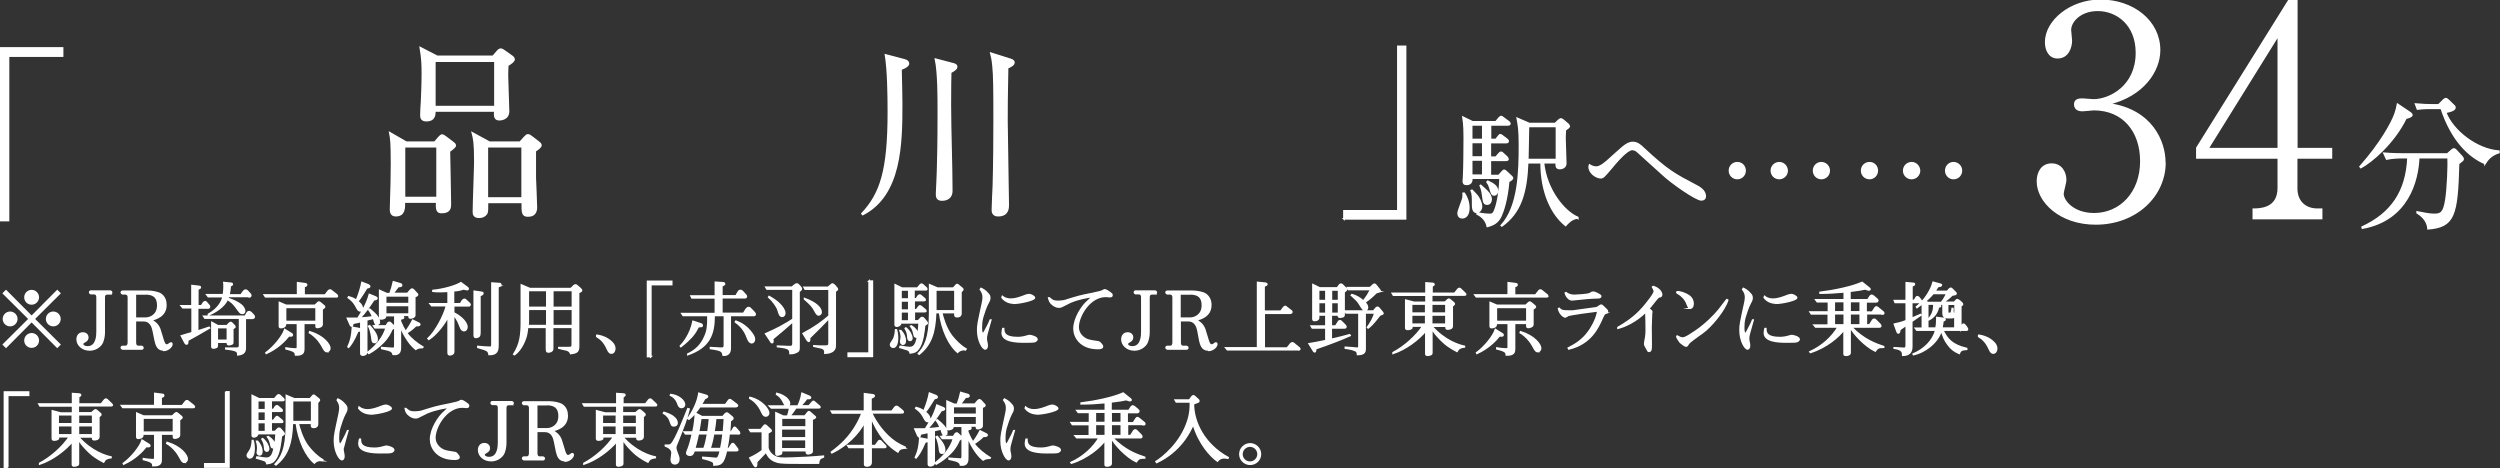 <?xml version="1.0" encoding="UTF-8"?>
<svg id="_レイヤー_2" data-name="レイヤー 2" xmlns="http://www.w3.org/2000/svg" viewBox="0 0 158.1 29.6">
  <rect x="0" y="0" width="158.1" height="29.6" fill="#333333" stroke="none"/>
  <defs>
    <style>
      .cls-1 {
        fill: #fff;
        stroke: #fff;
        stroke-miterlimit: 10;
        stroke-width: .1px;
      }
    </style>
  </defs>
  <g id="_文字" data-name="文字">
    <g>
      <g>
        <path class="cls-1" d="M.38,21.95l-.16-.16,1.63-1.62-1.63-1.62.16-.16,1.62,1.63,1.62-1.63.16.16-1.63,1.62,1.63,1.62-.16.16-1.62-1.63-1.62,1.63ZM1.06,20.17c0,.23-.19.42-.42.42s-.42-.19-.42-.42.19-.42.42-.42.42.19.42.42ZM2.42,18.8c0,.22-.18.42-.42.42s-.42-.19-.42-.42.19-.42.42-.42.42.19.42.42ZM2.42,21.53c0,.23-.18.42-.42.42s-.42-.19-.42-.42.19-.42.42-.42.42.19.42.42ZM3.79,20.17c0,.23-.19.42-.42.42s-.42-.19-.42-.42.19-.42.42-.42.42.19.42.42Z"/>
        <path class="cls-1" d="M6.99,18.58h-.21c-.12,0-.19.08-.19.21v2.24c0,.2-.05.53-.17.71-.14.21-.41.39-.75.39-.48,0-.79-.33-.79-.67,0-.2.11-.4.36-.4.18,0,.31.11.31.28,0,.12-.05.2-.21.28-.1.06-.12.09-.12.13,0,.13.17.19.32.19.59,0,.6-.74.6-.96v-2.2c0-.13-.07-.21-.19-.21h-.21s-.07-.03-.07-.08c0-.04.03-.08.07-.08h1.24s.08.03.08.08c0,.05-.04.08-.08.08Z"/>
        <path class="cls-1" d="M10.33,22.13c-.36,0-.45-.33-.51-.58-.02-.09-.11-.54-.13-.64-.04-.2-.15-.63-.61-.63h-.52v1.38c0,.13.04.25.19.25h.21s.08.02.08.08-.04.08-.08.08h-1.21s-.08-.03-.08-.08c0-.05.04-.08.08-.08h.17c.15,0,.2-.12.2-.24v-2.88c0-.12-.07-.21-.2-.21h-.17s-.08-.03-.08-.08.04-.08.08-.08h1.58c.29,0,.66.07.83.18.25.17.33.43.33.69,0,.71-.66.88-.92.95.22.13.41.27.53.57.04.1.18.61.22.72.06.17.11.29.21.29.07,0,.12-.02.19-.08.02-.02.06-.05.09-.05.04,0,.06.02.06.08,0,.15-.25.39-.52.39ZM9.18,18.59h-.62v1.53h.67c.25,0,.75-.18.75-.81,0-.53-.28-.73-.8-.73Z"/>
        <path class="cls-1" d="M11.87,21.52c0,.16,0,.24-.07.24-.04,0-.07-.05-.1-.08l-.23-.44s.07-.02.36-.11l.32-.09v-1.58h-.59l-.1-.12h.68v-1.28l.44.05c.05,0,.09.02.09.06,0,.05-.02.05-.16.12v1.05h.23l.13-.2s.06-.06.1-.06c.03,0,.07.02.08.04l.17.2s.03.04.03.08c0,.08-.07.08-.11.08h-.64v1.46c.11-.04.62-.21.72-.24l.03.04c-.47.28-.94.54-1.41.8ZM15.95,20.13h-.44v1.89c0,.3-.19.39-.47.42,0-.06.01-.17-.1-.24-.16-.08-.47-.12-.66-.14v-.04c.1,0,.58,0,.7,0,.15,0,.17-.09.17-.19v-1.71h-2.19l-.08-.12h2.63l.1-.18c.04-.08.08-.11.15-.11.06,0,.12.06.13.07l.14.15s.05.06.05.1c0,.1-.1.1-.12.1ZM15.73,18.75h-1.29s-.02.05-.03.12c.35.12.59.23.82.4.12.09.24.26.24.4,0,.07-.04.15-.14.15-.12,0-.15-.04-.4-.39-.2-.27-.3-.34-.55-.5-.2.47-.8.83-1.2.99v-.04c.68-.39.87-.86.93-1.12h-.94l-.09-.12h1.05c.03-.17.04-.36.04-.51,0-.12,0-.2-.01-.26l.4.04c.1,0,.13.02.13.07,0,.04-.01.04-.13.1-.02.25-.04.38-.08.57h.76l.15-.21c.04-.06.08-.09.14-.09.06,0,.1.03.13.07l.14.15s.06.06.06.11c0,.08-.06.1-.11.1ZM14.72,20.78v.85c0,.08,0,.1-.07.13-.05.02-.12.04-.17.04-.1,0-.1-.04-.1-.16h-.64v.18c0,.08,0,.11-.05.14-.07.04-.18.05-.21.05-.08,0-.08-.07-.08-.1v-1.52l.38.21h.57l.11-.12c.08-.08.11-.09.14-.09.02,0,.04.01.08.06l.12.12s.06.07.06.09c0,.04-.02.05-.14.13ZM14.38,20.72h-.64v.8h.64v-.8Z"/>
        <path class="cls-1" d="M21.26,18.77h-4.47l-.08-.12h2.11v-.77l.47.06c.09,0,.1.06.1.08,0,.05-.07.08-.16.11v.53h1.33l.21-.27s.06-.05.1-.05c.02,0,.05,0,.09.04l.34.27s.04.05.04.08-.04.05-.06.05ZM18.27,21.23c-.25.32-.72.8-1.43,1.12l-.02-.04c.52-.38,1.07-1.07,1.19-1.47l.45.28s.03.04.03.07c0,.06-.08.06-.22.05ZM20.37,19.56v.96c0,.15-.23.19-.3.19-.08,0-.08-.04-.08-.1v-.16h-.78v1.59c0,.19,0,.43-.52.41-.01-.16-.02-.25-.6-.39v-.05c.1.02.45.06.58.06.14,0,.14-.06.14-.17v-1.45h-.76v.08c0,.16-.23.19-.28.19-.1,0-.1-.05-.1-.12v-1.47l.42.18h1.83l.17-.16s.05-.05.08-.05.06.03.09.05l.23.19s.04.04.04.06c0,.04-.02.05-.17.16ZM19.99,19.44h-1.93v.89h1.93v-.89ZM20.69,22.24c-.07,0-.15-.04-.24-.21-.13-.24-.24-.43-.44-.64-.06-.05-.25-.25-.44-.35l.02-.06c.88.27,1.27.81,1.27,1.04,0,.11-.08.21-.18.21Z"/>
        <path class="cls-1" d="M23.86,20.51c-.12,0-.15-.09-.18-.19-.01-.03-.05-.17-.06-.19-.08.02-.11.02-.43.1v2.03s0,.07-.04.12c-.04.04-.12.08-.21.08-.1,0-.12-.06-.12-.12v-2c-.06.01-.33.07-.38.08-.04,0-.06.02-.14.04,0,.11,0,.16-.07.16-.04,0-.06-.05-.08-.08l-.18-.41c.08,0,.17,0,.3,0,.16,0,.31,0,.36,0,.54-.84.66-1.25.73-1.51l.39.16s.09.04.09.08c0,.06-.07.08-.2.1-.27.41-.55.81-.88,1.16.33-.02.57-.05.81-.08-.08-.21-.17-.36-.24-.45l.05-.04c.23.2.33.28.42.39.11.14.19.29.19.39,0,.04-.02.19-.15.19ZM22.74,20.92s-.1.03-.12.04c-.26.62-.45.86-.57,1l-.04-.03c.19-.4.25-.73.28-1.23l.42.08s.09.02.09.07-.04.06-.06.07ZM23.19,18.21c-.18.29-.36.6-.57.85.13.1.29.25.29.44,0,.04-.02.16-.13.16s-.18-.12-.23-.23c-.2-.39-.42-.53-.53-.61l.03-.05c.14.04.27.08.49.22.2-.49.29-.82.35-1.13l.41.16s.08.05.08.09c0,.06-.07.07-.19.1ZM24.77,20.85c-.07.16-.21.48-.54.81-.27.27-.56.5-.9.69l-.06-.07c.51-.4.97-.92,1.15-1.55h-.71l-.08-.12h.79l.11-.18s.06-.05.09-.05c.03,0,.06.02.08.04l.18.17s.06.04.06.08c0,.06-.13.14-.18.18ZM23.69,21.66c-.14,0-.15-.08-.18-.36-.02-.17-.1-.51-.19-.67l.06-.03c.21.25.47.54.47.86,0,.15-.08.19-.17.19ZM26.72,21.98c-.16,0-.3.02-.43.11-.26-.21-.46-.48-.63-.76-.18-.28-.27-.52-.34-.73v1.33c0,.21,0,.53-.46.48-.01-.07-.02-.14-.19-.23-.06-.03-.1-.04-.53-.14v-.06c.13.01.6.05.71.05.1,0,.12-.02.12-.25v-1.82h-.59v.06c0,.12-.23.15-.27.15-.1,0-.1-.05-.1-.13v-1.67l.45.2h.2c.1-.27.16-.48.22-.75l.44.13s.08.02.08.08c0,.08-.06.08-.22.09-.19.25-.26.36-.34.44h.93l.19-.22s.07-.06.1-.06c.03,0,.06.03.09.05l.23.25s.03.03.03.06c0,.05-.11.1-.18.12v1.18c0,.12-.2.17-.28.17-.08,0-.08-.05-.08-.09v-.08h-.6l.13.03c.06.02.12.05.12.1,0,.08-.09.08-.2.1v.15c.1.25.21.46.33.65.12-.15.32-.45.45-.72l.4.2s.05.03.05.07c0,.05-.07.06-.11.07-.09,0-.1,0-.15.01-.17.18-.37.33-.58.46.28.37.64.65,1.03.89l-.02.03ZM25.87,18.71h-1.48v.49h1.48v-.49ZM25.87,19.32h-1.48v.54h1.48v-.54Z"/>
        <path class="cls-1" d="M29.6,19.34h-.91v.45c.27.11.84.52.84.89,0,.14-.08.23-.18.23-.12,0-.18-.1-.22-.19-.14-.35-.2-.5-.36-.71-.04-.04-.06-.08-.08-.1v2.29c0,.06,0,.13-.05.17-.06.05-.14.07-.19.07-.11,0-.11-.07-.11-.19v-2.23c-.21.43-.71,1.11-1.22,1.44l-.05-.05c.44-.4.99-1.38,1.17-2.08h-.94l-.1-.12h1.14v-.79c-.16.01-.32.02-.49.02-.23,0-.33,0-.47-.02v-.05c.71-.07,1.44-.29,1.77-.49l.39.29s.07.05.07.09c0,.04-.04.06-.06.06-.03,0-.19-.04-.23-.05-.22.07-.36.1-.64.12v.82h.44l.13-.21s.07-.07.12-.07c.05,0,.1.04.12.07l.18.17s.06.06.06.1c0,.06-.07.06-.14.06ZM30.35,18.69v2.35c0,.12-.02.18-.05.22-.07.07-.17.08-.21.08-.1,0-.1-.08-.1-.16v-2.76l.36.05c.14.02.19.02.19.08,0,.07-.09.1-.19.15ZM31.61,18.09s-.1.04-.12.05v3.65c0,.34-.02.64-.56.63-.04-.26-.12-.28-.71-.45v-.06c.19.02.57.05.73.05.15,0,.16-.03.16-.21v-3.85l.41.03c.11,0,.15.01.15.08,0,.05-.05.07-.07.08Z"/>
        <path class="cls-1" d="M36.59,18.51v3.39c0,.32-.09.41-.5.46-.05-.12-.11-.18-.26-.23-.07-.02-.42-.08-.49-.11v-.04c.17,0,.45,0,.62,0,.23,0,.23-.05.23-.24v-1.04h-1.24v1.31c0,.09,0,.1-.02.13-.02.05-.12.12-.24.12s-.13-.05-.13-.22v-1.34h-1.2c-.02.28-.06.63-.29,1.07-.09.18-.28.49-.54.66l-.04-.03c.43-.67.48-1.24.48-2.09v-2.29l.54.23h2.6l.15-.15s.07-.08.13-.08c.05,0,.1.04.14.08l.15.13c.06.06.1.1.1.14,0,.05-.11.1-.21.14ZM34.58,19.56h-1.17v.7c0,.08,0,.25-.02.33h1.19v-1.03ZM34.58,18.37h-1.17v1.07h1.17v-1.07ZM36.2,18.37h-1.24v1.07h1.24v-1.07ZM36.2,19.56h-1.24v1.03h1.24v-1.03Z"/>
        <path class="cls-1" d="M37.75,21.2c.23.04.65.13.98.49.07.08.15.2.15.35,0,.12-.06.29-.22.29-.08,0-.15-.04-.25-.26-.21-.48-.45-.65-.67-.79v-.06Z"/>
        <path class="cls-1" d="M41.17,22.55h-.22v-4.76h1.53v.21h-1.32v4.56Z"/>
        <path class="cls-1" d="M44.34,20.64s-.15.02-.18.02c-.08.15-.19.38-.4.62-.1.1-.33.36-.7.64l-.03-.04c.19-.19.63-.73.8-1.56l.51.17s.07.03.07.08-.03.08-.07.08ZM47.66,19.95h-1.48v2.09c0,.34-.23.45-.45.42-.04-.23-.05-.32-.8-.42v-.06c.1,0,.6.04.66.04.17,0,.22-.02.22-.2v-1.87h-.65c0,1.18-.28,1.99-1.66,2.48v-.04c.5-.23.85-.58,1.07-1.09.17-.37.21-.66.2-1.35h-1.57l-.08-.12h2.12v-.99h-1.48l-.06-.12h1.54v-.87l.45.03c.1,0,.13.03.13.08,0,.03,0,.04-.05.06-.04.02-.05.03-.12.06v.63h.89l.15-.25c.04-.08.1-.09.14-.09.05,0,.09.03.12.06l.2.22s.05.05.05.1c0,.06-.04.08-.11.08h-1.44v.99h1.37l.15-.24c.07-.1.12-.13.18-.13s.13.07.13.08l.21.22c.05.06.07.08.07.12s-.02.08-.09.08ZM47.54,21.67c-.14,0-.21-.15-.25-.25-.13-.33-.27-.69-.78-1.06l.03-.05c.33.13.67.31,1,.76.13.17.17.29.17.4s-.08.21-.17.21Z"/>
        <path class="cls-1" d="M50.53,18.45v3.54c0,.15,0,.22-.22.31-.15.06-.28.06-.35.06,0-.29-.06-.36-.79-.44v-.03c.17,0,.57.03.72.03.17,0,.26,0,.26-.21v-1.38c-.31.28-.78.68-1.29,1.1.02.08.02.14.02.16,0,.05-.02.08-.06.08s-.06-.04-.08-.08l-.32-.48c.76-.33,1.25-.61,1.73-.92v-1.91h-1.65l-.07-.12h1.66c.18-.15.18-.15.23-.18.02-.01.04-.02.07-.02.04,0,.06,0,.18.13.1.12.11.13.11.18s-.06.09-.14.16ZM49.47,20c-.15,0-.18-.11-.27-.41-.07-.21-.34-.59-.59-.8l.03-.04c.31.18.54.34.7.52.11.12.29.33.29.54,0,.12-.09.2-.16.2ZM52.82,18.43v3.47c0,.15-.1.28-.22.34-.15.08-.31.09-.43.1,0-.17,0-.28-.26-.35-.06-.02-.38-.07-.44-.09v-.03c.21.02.48.02.69.02s.27-.03.27-.2v-1.57c-.41.43-.74.77-1.23,1.24,0,.14,0,.23-.05.23-.03,0-.09-.06-.11-.09l-.25-.41c.71-.37,1.2-.73,1.64-1.11v-1.69h-1.51l-.07-.12h1.53s.16-.16.19-.17c.02-.02.04-.04.07-.04.06,0,.14.09.18.13.03.04.14.16.14.2s-.08.09-.14.13ZM51.78,19.92c-.09,0-.15-.08-.25-.27-.13-.25-.24-.38-.65-.74v-.03c.74.27,1.05.6,1.05.87,0,.09-.09.17-.16.17Z"/>
        <path class="cls-1" d="M54.95,17.78h.22v4.76h-1.53v-.21h1.32v-4.56Z"/>
        <path class="cls-1" d="M56.48,21.96c-.08,0-.16-.07-.16-.15,0-.07,0-.08.17-.33.11-.17.14-.45.15-.62h.05c.02.08.07.25.07.5,0,.43-.13.6-.27.6ZM58.47,20.59c-.03.29-.1,1.08-.38,1.45-.14.2-.27.25-.53.28-.03-.16-.15-.2-.19-.21-.08-.03-.4-.12-.46-.14l.02-.07c.06,0,.09.01.31.05.06,0,.18.03.3.03.34,0,.42-.35.49-.69-.03.02-.05.03-.08.03-.11,0-.13-.09-.14-.14-.06-.28-.1-.39-.22-.55l.04-.02c.29.17.41.44.43.49.02-.2.06-.38.06-.68h-1.15c-.05.21-.24.21-.26.21-.04,0-.06-.01-.08-.04-.02-.01-.02-.03-.02-.13v-2.45l.43.21h.98l.16-.19s.05-.06.09-.06c.04,0,.07.02.09.04l.22.2s.03.04.03.07c0,.05-.03.05-.1.05h-.71v.57h.14l.13-.19s.05-.05.09-.05c.03,0,.04,0,.1.05l.21.18s.04.04.04.07c0,.05-.04.05-.09.05h-.61v.58h.14l.15-.19s.04-.06.08-.06c.03,0,.06.04.09.05l.23.19s.06.06.06.08c0,.05-.05.05-.09.05h-.65v.58h.25l.16-.17s.03-.04.09-.04c.04,0,.07.02.1.06l.18.21s.04.06.04.08c0,.04-.02.04-.18.15ZM57.09,21.76c-.08,0-.13-.08-.13-.14,0-.04.01-.13.02-.15,0-.06.02-.11.02-.14,0-.2-.06-.36-.08-.42h.05c.16.17.28.4.28.64,0,.03,0,.22-.16.22ZM57.47,18.34h-.49v.57h.49v-.57ZM57.47,19.03h-.49v.58h.49v-.58ZM57.47,19.72h-.49v.58h.49v-.58ZM57.56,21.53c-.11,0-.14-.1-.14-.18-.02-.21-.03-.34-.17-.58l.04-.03c.27.22.38.53.38.64,0,.08-.04.15-.12.15ZM61.05,22.13s-.05-.02-.1-.02c-.1,0-.28.04-.39.17-.52-.42-1-1.4-1.14-2.51h-.25c-.04,1.28-.3,2.03-1.04,2.63l-.05-.04c.37-.4.71-.93.71-2.5v-1.85l.49.21h1.01l.16-.17s.04-.06.08-.06c.03,0,.06.03.08.05l.22.18s.06.05.06.08-.02.06-.12.16v1.37c0,.2-.22.2-.24.2-.14,0-.14-.07-.14-.12v-.14h-.84c.06.25.24.96.64,1.48.24.3.56.63.9.82l-.04.06ZM60.39,18.34h-1.21v1.32h1.21v-1.32Z"/>
        <path class="cls-1" d="M62.41,21.13c-.03.12-.04.18-.04.25,0,.1,0,.13.02.21.02.08.04.19.04.27,0,.14-.07.21-.12.21-.16,0-.48-.51-.48-1.19,0-.33.03-.47.29-1.66.05-.21.06-.32.06-.42,0-.2-.06-.33-.18-.5l.04-.06c.1.05.26.12.45.35.08.09.1.14.1.28,0,.1-.08.24-.12.31-.11.19-.28.7-.33.88-.08.28-.08.53-.08.64,0,.09,0,.39.09.39.05,0,.09-.07.12-.12.25-.47.3-.57.36-.73h.03c-.04.15-.23.79-.26.92ZM64.12,19.17c-.16,0-.51-.04-.75-.35l.02-.07c.15.12.34.17.53.17.31,0,.61-.11.94-.24.06-.02.16-.05.23-.05.1,0,.33.12.33.2,0,.15-.94.35-1.3.35ZM65.47,21.59c-.09.04-.3.04-.71.04-.47,0-1.38-.03-1.38-.57,0-.09.02-.2.04-.28h.05c0,.27.06.57.9.57.26,0,.5-.07.53-.08.15-.04.17-.05.21-.05.08,0,.47.09.47.24,0,.05-.06.1-.1.12Z"/>
        <path class="cls-1" d="M70.18,18.76s-.21-.02-.25-.02c-1.03,0-1.75,1.25-1.75,1.95,0,.46.39.73.6.8.18.06.41.09.61.12.13.02.15.04.22.12.04.04.11.12.11.19,0,.12-.22.12-.29.12-1.12,0-1.51-.75-1.51-1.25,0-.69.53-1.42.77-1.65.31-.3.35-.33.41-.39-.38.06-.82.12-1.39.35-.09.04-.48.24-.56.28-.07.04-.14.04-.18.04-.16,0-.25-.06-.35-.12-.21-.15-.25-.26-.3-.46h.04c.21.18.26.22.56.22.19,0,.38-.04.39-.04.91-.28.92-.29,1.82-.47.45-.1.5-.11.62-.17.06-.04.08-.05.12-.05.08,0,.24.12.33.18.1.08.12.09.12.15,0,.04,0,.1-.12.1Z"/>
        <path class="cls-1" d="M73.06,18.58h-.21c-.13,0-.19.08-.19.21v2.24c0,.2-.05.53-.17.71-.14.21-.41.39-.75.39-.48,0-.79-.33-.79-.67,0-.2.11-.4.36-.4.18,0,.31.11.31.28,0,.12-.06.2-.21.28-.1.06-.12.09-.12.13,0,.13.17.19.32.19.59,0,.6-.74.6-.96v-2.2c0-.13-.07-.21-.19-.21h-.21s-.07-.03-.07-.08c0-.04.03-.08.07-.08h1.24s.08.03.08.08c0,.05-.04.08-.08.08Z"/>
        <path class="cls-1" d="M76.39,22.13c-.36,0-.45-.33-.51-.58-.02-.09-.1-.54-.12-.64-.04-.2-.15-.63-.61-.63h-.52v1.38c0,.13.04.25.19.25h.21s.09.02.09.08-.05.08-.09.08h-1.21s-.08-.03-.08-.08c0-.05.04-.08.08-.08h.18c.15,0,.19-.12.19-.24v-2.88c0-.12-.07-.21-.19-.21h-.18s-.08-.03-.08-.08.03-.08.08-.08h1.58c.29,0,.66.07.83.18.25.17.34.43.34.69,0,.71-.66.88-.92.95.22.13.41.27.53.57.04.1.18.61.22.72.06.17.11.29.21.29.06,0,.12-.02.19-.08.02-.02.06-.05.09-.05.04,0,.06.02.06.08,0,.15-.25.39-.52.39ZM75.24,18.59h-.62v1.53h.67c.25,0,.75-.18.75-.81,0-.53-.27-.73-.8-.73Z"/>
        <path class="cls-1" d="M82.09,22.12h-4.47l-.1-.12h2.01v-4.14l.5.05s.09.02.09.06c0,.03,0,.05-.18.13v1.58h1.06l.18-.24s.06-.06.09-.06c.03,0,.05,0,.08.04l.3.23s.05.04.05.08c0,.06-.07.08-.11.08h-1.64v2.2h1.45l.23-.28s.06-.05.1-.05c.02,0,.03,0,.09.04l.34.28s.04.03.04.07c0,.05-.04.06-.09.06Z"/>
        <path class="cls-1" d="M83.2,22.07c0,.08,0,.18-.06.18-.04,0-.06-.04-.1-.1l-.25-.41c.22-.04.56-.09,1.06-.2v-.8h-.86l-.07-.12h.93v-.7h-.46v.16c0,.13-.1.19-.27.19-.09,0-.09-.07-.09-.1v-2.17l.43.21h1.11l.15-.2s.04-.04.08-.04c.04,0,.07.02.09.04l.25.25s.02.03.02.05c0,.04-.1.11-.16.16v1.42c0,.06,0,.09-.06.13-.06.03-.17.04-.21.04-.09,0-.09-.04-.09-.14h-.45v.7h.28l.19-.3s.05-.04.08-.04.06.02.08.04l.26.26s.04.08.04.08c0,.08-.08.08-.1.08h-.83v.72c.61-.13.96-.24,1.16-.29l.03.05c-.61.27-1.29.53-2.19.84ZM83.85,18.34h-.46v.67h.46v-.67ZM83.85,19.13h-.46v.69h.46v-.69ZM84.65,18.34h-.45v.67h.45v-.67ZM84.65,19.13h-.45v.69h.45v-.69ZM87.25,19.94c-.44.58-.62.72-.73.8l-.04-.04c.2-.27.4-.63.46-.91h-.61v2.26c0,.15,0,.37-.48.37-.01-.12-.02-.19-.12-.24-.16-.08-.45-.14-.65-.16v-.06c.08,0,.72.06.74.06.1,0,.12-.02.12-.17v-2.06h-.81l-.08-.12h1.81l.17-.2s.05-.04.08-.04c.04,0,.06.02.08.04l.22.26s.05.06.05.08c0,.04,0,.05-.21.12ZM87.22,18.45s-.17.05-.19.06c-.21.21-.39.38-.72.61.11.12.17.21.17.33,0,.11-.08.16-.15.16-.12,0-.17-.08-.37-.41-.12-.18-.19-.25-.5-.53l.04-.04c.27.08.51.22.72.41.22-.29.28-.38.47-.73h-1.41l-.06-.12h1.43l.19-.18s.05-.04.08-.04.06.03.08.05l.24.3s.04.04.04.07c0,.04-.04.05-.07.06Z"/>
        <path class="cls-1" d="M92.58,18.66h-2.04v.45h.84l.17-.15s.04-.04.08-.04.06.02.08.04l.21.18s.05.04.05.08c0,.02-.01.04-.13.14v1.27c0,.18-.26.18-.29.18-.09,0-.1-.04-.1-.09v-.09h-.9c.82.94,1.75,1.21,2.06,1.27v.04c-.26.03-.38.1-.47.28-.38-.2-.74-.4-1.21-.93-.15-.16-.28-.33-.38-.53v1.54c0,.05,0,.1-.08.13-.06.03-.14.04-.2.04-.1,0-.1-.06-.1-.12v-1.43c-.45.54-1.25,1.16-2.07,1.43v-.05c.74-.39,1.48-1.07,1.88-1.68h-.69c0,.12,0,.13-.05.16-.02.01-.09.05-.21.05s-.13-.03-.13-.12v-1.73l.53.14h.75v-.45h-2.06l-.07-.12h2.13v-.66l.43.03s.08.02.08.06c0,.04-.04.06-.13.12v.45h1.43l.2-.25s.05-.06.1-.06c.04,0,.06.03.08.04l.26.25c.05.05.06.06.06.08,0,.05-.04.05-.08.05ZM90.16,19.23h-.89v.57h.89v-.57ZM90.16,19.92h-.89v.58h.89v-.58ZM91.44,19.23h-.9v.57h.9v-.57ZM91.44,19.92h-.9v.58h.9v-.58Z"/>
        <path class="cls-1" d="M97.83,18.77h-4.47l-.09-.12h2.11v-.77l.47.06c.09,0,.09.06.09.08,0,.05-.07.08-.16.11v.53h1.33l.21-.27s.05-.05.09-.05c.03,0,.05,0,.09.04l.34.27s.04.05.04.08-.04.05-.06.05ZM94.83,21.23c-.25.32-.72.8-1.43,1.12l-.02-.04c.52-.38,1.07-1.07,1.19-1.47l.45.28s.04.04.04.07c0,.06-.08.06-.22.05ZM96.94,19.56v.96c0,.15-.23.19-.29.19-.09,0-.09-.04-.09-.1v-.16h-.78v1.59c0,.19,0,.43-.52.41-.01-.16-.02-.25-.6-.39v-.05c.1.02.45.06.58.06.14,0,.14-.06.14-.17v-1.45h-.76v.08c0,.16-.23.19-.28.19-.1,0-.1-.05-.1-.12v-1.47l.42.18h1.83l.17-.16s.06-.05.08-.05.06.03.09.05l.23.19s.04.04.04.06c0,.04-.02.05-.17.16ZM96.56,19.44h-1.93v.89h1.93v-.89ZM97.26,22.24c-.08,0-.15-.04-.24-.21-.13-.24-.24-.43-.44-.64-.05-.05-.25-.25-.44-.35l.02-.06c.88.27,1.27.81,1.27,1.04,0,.11-.07.21-.18.21Z"/>
        <path class="cls-1" d="M101.53,19.81c-.09.03-.15.18-.2.29-.27.62-.72,1.63-2.12,1.97l-.03-.06c.44-.22.92-.51,1.31-1.07.08-.11.47-.68.56-1.28-.38.04-1.7.22-1.89.29-.02.02-.15.1-.18.1-.04,0-.33-.14-.42-.53l.04-.02c.16.17.27.17.68.17.08,0,.15,0,.19,0l1.51-.21.19-.12c.05-.03.06-.04.08-.04.04,0,.07.02.09.04l.27.26s.04.05.04.1c0,.06-.01.06-.15.11ZM101.07,18.83c-.64.02-.74.04-1.64.13-.02,0-.03,0-.04,0-.14,0-.33-.18-.4-.43l.04-.02c.15.11.33.17.52.17.18,0,.81-.04.97-.1.03-.02.14-.08.16-.09.04,0,.07-.01.09-.01.07,0,.26.09.34.14.09.05.12.08.12.12,0,.06-.08.09-.15.09Z"/>
        <path class="cls-1" d="M104.94,18.76c-.09.04-.1.06-.25.24-.31.4-.35.44-.43.52.06.04.2.14.2.19,0,.01-.01.05-.02.11,0,0-.03.8-.03.86,0,.02.01.97.01,1.05,0,.22,0,.35-.03.42-.02.06-.1.07-.12.07-.04,0-.04-.02-.1-.12-.11-.19-.16-.29-.16-.35,0-.06.02-.14.02-.16.04-.17.08-.42.08-.71,0-.16-.01-.9-.02-1.03,0-.04-.02-.05-.05-.09-.58.56-1.25.88-1.72,1v-.05c.99-.57,1.47-1.06,1.99-1.76.11-.14.31-.41.31-.53,0-.06-.03-.13-.11-.27l.04-.03c.39.12.53.38.53.51,0,.09-.04.12-.12.14Z"/>
        <path class="cls-1" d="M107.65,21.05c-.5.36-.75.55-.78.58-.07.07-.08.08-.16.2-.02.04-.05.06-.08.06-.07,0-.31-.18-.37-.24-.02-.03-.22-.3-.22-.37,0-.03.02-.03.03-.03.01,0,.02,0,.05.03.06.04.2.1.28.1.15,0,.29-.08.79-.41.64-.42,1.28-1.07,1.52-1.38l.46-.6.04-.04.05.03c-.19.63-1.03,1.66-1.61,2.08ZM106.92,19.49c-.11.02-.17-.12-.24-.3-.04-.1-.12-.29-.36-.49-.03-.04-.25-.17-.25-.17-.01,0-.03-.03-.03-.04,0-.04.05-.04.07-.04.1,0,.47.08.74.29.13.1.22.27.22.46,0,.08-.02.26-.16.29Z"/>
        <path class="cls-1" d="M110.62,21.13c-.03.12-.04.18-.04.25,0,.1,0,.13.02.21.02.08.04.19.04.27,0,.14-.07.21-.12.21-.16,0-.48-.51-.48-1.19,0-.33.03-.47.29-1.66.05-.21.06-.32.06-.42,0-.2-.06-.33-.18-.5l.04-.06c.1.05.26.12.45.35.08.09.1.14.1.28,0,.1-.08.24-.12.31-.11.19-.28.7-.33.88-.08.28-.08.53-.08.64,0,.09,0,.39.09.39.05,0,.09-.07.12-.12.25-.47.3-.57.36-.73h.03c-.04.15-.23.79-.26.92ZM112.32,19.17c-.16,0-.51-.04-.75-.35l.02-.07c.15.12.34.17.53.17.31,0,.61-.11.94-.24.06-.02.16-.05.23-.05.1,0,.33.12.33.2,0,.15-.94.35-1.3.35ZM113.67,21.59c-.09.04-.3.04-.71.04-.47,0-1.38-.03-1.38-.57,0-.09.02-.2.04-.28h.05c0,.27.06.57.9.57.26,0,.5-.07.53-.08.15-.04.17-.05.21-.05.08,0,.47.09.47.24,0,.05-.06.1-.1.12Z"/>
        <path class="cls-1" d="M119.06,19.84h-1.03v.71h.2l.2-.31s.04-.05.09-.05c.04,0,.05,0,.1.05l.25.25c.05.05.07.08.07.12,0,.06-.05.07-.1.07h-1.76c.79.81,1.51,1.06,2.04,1.24v.04c-.35,0-.39.05-.53.24-.65-.31-1.36-1.08-1.59-1.52v1.59c0,.08,0,.12-.08.16s-.15.04-.18.04c-.12,0-.12-.04-.12-.12v-1.51c-.31.44-1.13,1.14-2.13,1.45l-.03-.04c.79-.36,1.41-.94,1.78-1.57h-1.42l-.1-.12h.9v-.71h-1.07l-.08-.12h1.16v-.65h-.71l-.09-.12h1.8v-.5c-.51.05-1.02.08-1.53.08v-.05c.89-.11,2.01-.34,2.66-.63l.45.36s.05.04.05.07-.03.05-.07.05c-.04,0-.06-.01-.24-.07-.17.04-.44.09-.96.15v.54h1.13l.15-.23s.06-.06.08-.06c.04,0,.09.03.12.05l.2.17c.07.06.08.08.08.12,0,.07-.08.08-.13.08h-.61v.65h.39l.16-.25c.03-.05.06-.08.1-.08s.06.02.1.05l.33.27s.04.05.04.07c0,.06-.06.07-.08.07ZM116.63,19.07h-.63v.65h.63v-.65ZM116.63,19.84h-.63v.71h.63v-.71ZM117.64,19.07h-.64v.65h.64v-.65ZM117.64,19.84h-.64v.71h.64v-.71Z"/>
        <path class="cls-1" d="M121.42,19.13h-.52v1c.08-.04.47-.21.55-.24l.02.04c-.08.06-.51.35-.57.39v1.59c0,.3-.1.55-.57.56,0-.17,0-.38-.54-.45v-.03c.1,0,.57.04.62.04.12,0,.14-.1.14-.19v-1.28c-.08.06-.32.22-.4.28-.02.14-.04.22-.1.22-.04,0-.06-.04-.08-.09l-.17-.47c.26-.06.45-.1.75-.22v-1.15h-.7l-.05-.12h.75v-1.13l.45.04c.06,0,.07.04.07.05,0,.05-.06.08-.16.12v.91h.15c.12-.21.15-.24.19-.24.09,0,.26.24.26.3,0,0,0,.05-.08.05ZM124.36,20.88h-1.5c.29.59.6.94,1.51,1.16v.05c-.31.02-.4.07-.47.26-.3-.13-.51-.28-.71-.56-.21-.27-.34-.58-.41-.91-.27.86-1.12,1.41-1.77,1.55l-.02-.04c.68-.29,1.24-.81,1.43-1.51h-1.2l-.09-.12h.44v-1.56c-.06.04-.15.11-.34.25l-.03-.04c.28-.24.47-.45.64-.7.18-.27.33-.55.41-.86l.48.13s.05.04.05.04c0,.03-.02.05-.06.07-.04,0-.11.02-.18.04-.05.08-.1.18-.19.3h.8c.04-.06.15-.2.21-.2.04,0,.06.01.2.16.12.12.14.13.14.17,0,.07-.1.08-.25.1-.21.21-.35.32-.57.46h.71c.13-.15.15-.17.19-.17.06,0,.33.21.33.29,0,.03-.02.04-.11.12v1.4c.04-.1.1-.26.17-.26.08,0,.26.28.26.32,0,.03-.03.06-.06.06ZM122.26,18.55c-.19.23-.36.38-.5.5l.16.08h.85c.11-.12.27-.38.34-.57h-.86ZM123.64,19.99c-.04.1-.2.1-.26.1h-.17c-.25,0-.33-.07-.33-.32v-.54h-.46l.25.07s.06.04.06.05c0,.05-.1.06-.14.06-.11.54-.46.73-.6.81l-.03-.03c.26-.32.34-.54.34-.96h-.39v1.52h.52c.04-.17.06-.35.06-.67l.46.06s.06.03.06.06c0,.05-.06.07-.14.1-.01.13-.03.25-.07.45h.83v-.77ZM123.64,19.24h-.47v.46c0,.12.02.12.15.12.04,0,.06,0,.09-.08.02-.06.05-.19.05-.23h.04c0,.06-.01.25.03.29.09.07.1.07.11.1v-.67Z"/>
        <path class="cls-1" d="M125.14,21.2c.23.04.65.13.98.49.07.08.15.2.15.35,0,.12-.06.29-.22.29-.08,0-.15-.04-.25-.26-.21-.48-.45-.65-.67-.79v-.06Z"/>
        <path class="cls-1" d="M.49,29.55h-.21v-4.76h1.53v.21H.49v4.56Z"/>
        <path class="cls-1" d="M6.99,25.66h-2.04v.45h.84l.17-.15s.04-.04.08-.04.06.02.08.04l.21.18s.05.04.05.08c0,.02-.01.04-.13.14v1.27c0,.18-.26.18-.29.18-.09,0-.1-.04-.1-.09v-.09h-.9c.82.94,1.75,1.21,2.06,1.27v.04c-.26.03-.38.1-.47.28-.38-.2-.74-.4-1.21-.93-.15-.16-.28-.33-.38-.53v1.54c0,.05,0,.1-.08.13-.06.03-.14.04-.2.04-.1,0-.1-.06-.1-.12v-1.43c-.45.54-1.25,1.16-2.07,1.43v-.05c.74-.39,1.48-1.07,1.88-1.68h-.69c0,.12,0,.13-.05.16-.02.01-.09.05-.21.05s-.13-.03-.13-.12v-1.73l.53.14h.75v-.45h-2.06l-.07-.12h2.13v-.66l.43.03s.08.02.08.06c0,.04-.04.06-.13.12v.45h1.43l.2-.25s.05-.06.1-.06c.04,0,.06.03.08.04l.26.25c.05.05.06.06.06.08,0,.05-.04.05-.08.05ZM4.57,26.23h-.89v.57h.89v-.57ZM4.57,26.92h-.89v.58h.89v-.58ZM5.86,26.23h-.9v.57h.9v-.57ZM5.86,26.92h-.9v.58h.9v-.58Z"/>
        <path class="cls-1" d="M12.24,25.77h-4.47l-.09-.12h2.11v-.77l.47.06c.09,0,.09.06.09.08,0,.05-.07.08-.16.11v.53h1.33l.21-.27s.05-.05.09-.05c.03,0,.05,0,.09.04l.34.27s.04.05.04.08-.04.05-.06.05ZM9.25,28.23c-.25.32-.72.8-1.43,1.12l-.02-.04c.52-.38,1.07-1.07,1.19-1.47l.45.28s.04.04.04.07c0,.06-.08.06-.22.05ZM11.35,26.56v.96c0,.15-.23.19-.29.19-.09,0-.09-.04-.09-.1v-.16h-.78v1.59c0,.19,0,.43-.52.41-.01-.16-.02-.25-.6-.39v-.05c.1.02.45.06.58.06.14,0,.14-.06.14-.17v-1.45h-.76v.08c0,.16-.23.19-.28.19-.1,0-.1-.05-.1-.12v-1.47l.42.18h1.83l.17-.16s.06-.05.08-.05.06.03.09.05l.23.19s.04.04.04.06c0,.04-.02.05-.17.16ZM10.97,26.44h-1.93v.89h1.93v-.89ZM11.67,29.24c-.08,0-.15-.04-.24-.21-.13-.24-.24-.43-.44-.64-.05-.05-.25-.25-.44-.35l.02-.06c.88.27,1.27.81,1.27,1.04,0,.11-.07.21-.18.21Z"/>
        <path class="cls-1" d="M14.27,24.78h.21v4.76h-1.53v-.21h1.32v-4.56Z"/>
        <path class="cls-1" d="M15.8,28.96c-.08,0-.16-.07-.16-.15,0-.07,0-.08.17-.33.11-.17.14-.45.15-.62h.04c.03.08.07.25.07.5,0,.43-.13.6-.27.6ZM17.79,27.59c-.03.29-.1,1.08-.38,1.45-.14.2-.28.25-.53.28-.03-.16-.15-.2-.19-.21-.08-.03-.4-.12-.46-.14l.02-.07c.06,0,.09.01.31.05.06,0,.18.03.3.03.34,0,.42-.35.49-.69-.02.02-.04.03-.08.03-.1,0-.12-.09-.13-.14-.06-.28-.1-.39-.22-.55l.04-.02c.29.17.41.44.43.49.03-.2.06-.38.07-.68h-1.15c-.05.21-.24.21-.26.21-.03,0-.06-.01-.08-.04-.02-.01-.02-.03-.02-.13v-2.45l.43.21h.98l.16-.19s.06-.06.1-.06c.04,0,.07.02.09.04l.21.2s.04.04.04.07c0,.05-.04.05-.1.05h-.71v.57h.14l.13-.19s.05-.05.09-.05c.03,0,.04,0,.09.05l.21.18s.04.04.04.07c0,.05-.04.05-.09.05h-.61v.58h.14l.15-.19s.04-.06.08-.06c.03,0,.07.04.08.05l.23.19s.05.06.05.08c0,.05-.04.05-.08.05h-.65v.58h.25l.16-.17s.04-.04.09-.04c.04,0,.07.02.1.06l.18.21s.04.06.04.08c0,.04-.02.04-.18.15ZM16.41,28.76c-.09,0-.14-.08-.14-.14,0-.04.02-.13.02-.15,0-.06.01-.11.01-.14,0-.2-.05-.36-.07-.42h.06c.15.17.27.4.27.64,0,.03,0,.22-.15.22ZM16.79,25.34h-.49v.57h.49v-.57ZM16.79,26.03h-.49v.58h.49v-.58ZM16.79,26.72h-.49v.58h.49v-.58ZM16.88,28.53c-.11,0-.14-.1-.14-.18-.02-.21-.03-.34-.17-.58l.04-.03c.27.22.38.53.38.64,0,.08-.04.15-.12.15ZM20.37,29.13s-.06-.02-.1-.02c-.1,0-.28.04-.39.17-.52-.42-1-1.4-1.14-2.51h-.25c-.04,1.28-.3,2.03-1.04,2.63l-.05-.04c.37-.4.71-.93.71-2.5v-1.85l.49.21h1.01l.15-.17s.05-.06.08-.06c.02,0,.06.03.08.05l.22.18s.06.05.06.08-.02.06-.12.16v1.37c0,.2-.22.2-.24.2-.14,0-.14-.07-.14-.12v-.14h-.84c.06.25.24.96.64,1.48.24.3.56.63.9.82l-.04.06ZM19.71,25.34h-1.21v1.32h1.21v-1.32Z"/>
        <path class="cls-1" d="M21.73,28.13c-.03.12-.04.18-.04.25,0,.1,0,.13.02.21.02.08.04.19.04.27,0,.14-.07.21-.12.21-.16,0-.48-.51-.48-1.19,0-.33.03-.47.29-1.66.04-.21.06-.32.06-.42,0-.2-.06-.33-.17-.5l.04-.06c.1.05.26.12.45.35.08.09.11.14.11.28,0,.1-.08.24-.12.31-.11.19-.28.7-.33.88-.08.28-.08.53-.08.64,0,.09,0,.39.1.39.05,0,.09-.07.12-.12.25-.47.3-.57.36-.73h.02c-.04.15-.23.79-.26.92ZM23.44,26.17c-.16,0-.51-.04-.75-.35l.02-.07c.15.12.34.17.53.17.31,0,.61-.11.94-.24.06-.02.16-.05.23-.05.1,0,.33.12.33.2,0,.15-.94.35-1.3.35ZM24.79,28.59c-.09.04-.29.04-.71.04-.47,0-1.38-.03-1.38-.57,0-.09.02-.2.04-.28h.05c0,.27.06.57.9.57.26,0,.5-.07.53-.08.15-.04.17-.05.21-.05.08,0,.47.09.47.24,0,.05-.06.1-.11.12Z"/>
        <path class="cls-1" d="M29.5,25.76s-.22-.02-.25-.02c-1.03,0-1.75,1.25-1.75,1.95,0,.46.39.73.6.8.18.06.41.09.61.12.13.02.15.04.21.12.04.04.11.12.11.19,0,.12-.22.12-.29.12-1.12,0-1.51-.75-1.51-1.25,0-.69.53-1.42.77-1.65.32-.3.35-.33.41-.39-.38.06-.82.12-1.39.35-.09.04-.48.24-.56.28-.08.04-.14.04-.18.04-.16,0-.25-.06-.35-.12-.21-.15-.26-.26-.3-.46h.04c.21.18.26.22.56.22.2,0,.38-.04.39-.04.91-.28.92-.29,1.82-.47.45-.1.5-.11.62-.17.06-.04.08-.05.12-.05.08,0,.24.12.33.18.1.08.12.09.12.15,0,.04-.01.1-.12.1Z"/>
        <path class="cls-1" d="M32.38,25.58h-.21c-.12,0-.19.08-.19.21v2.24c0,.2-.05.53-.17.71-.14.21-.41.39-.75.39-.48,0-.79-.33-.79-.67,0-.2.11-.4.36-.4.18,0,.31.11.31.28,0,.12-.05.2-.21.28-.1.06-.12.09-.12.13,0,.13.17.19.32.19.59,0,.6-.74.6-.96v-2.2c0-.13-.07-.21-.19-.21h-.21s-.07-.03-.07-.08c0-.04.03-.08.07-.08h1.24s.08.03.08.08c0,.05-.04.08-.08.08Z"/>
        <path class="cls-1" d="M35.71,29.13c-.36,0-.45-.33-.51-.58-.02-.09-.11-.54-.13-.64-.04-.2-.15-.63-.61-.63h-.52v1.38c0,.13.04.25.19.25h.21s.08.02.08.08-.04.08-.08.08h-1.21s-.08-.03-.08-.08c0-.05.04-.08.08-.08h.17c.15,0,.2-.12.2-.24v-2.88c0-.12-.07-.21-.2-.21h-.17s-.08-.03-.08-.08.04-.08.08-.08h1.58c.29,0,.66.07.83.18.25.17.33.43.33.69,0,.71-.66.88-.92.95.22.13.41.27.53.57.04.1.18.61.22.72.06.17.11.29.21.29.07,0,.12-.02.19-.08.02-.02.06-.05.09-.05.04,0,.06.02.06.08,0,.15-.25.39-.52.39ZM34.56,25.59h-.62v1.53h.67c.25,0,.75-.18.75-.81,0-.53-.28-.73-.8-.73Z"/>
        <path class="cls-1" d="M41.4,25.66h-2.04v.45h.84l.17-.15s.04-.04.08-.04.05.02.08.04l.21.18s.05.04.05.08c0,.02,0,.04-.12.14v1.27c0,.18-.26.18-.29.18-.08,0-.1-.04-.1-.09v-.09h-.9c.82.94,1.75,1.21,2.06,1.27v.04c-.26.03-.38.1-.47.28-.38-.2-.74-.4-1.21-.93-.15-.16-.28-.33-.38-.53v1.54c0,.05,0,.1-.08.13-.06.03-.14.04-.2.04-.1,0-.1-.06-.1-.12v-1.43c-.45.54-1.25,1.16-2.07,1.43v-.05c.74-.39,1.48-1.07,1.88-1.68h-.69c0,.12,0,.13-.05.16-.02.01-.09.05-.21.05s-.13-.03-.13-.12v-1.73l.53.14h.75v-.45h-2.06l-.07-.12h2.13v-.66l.43.03c.05,0,.08.02.08.06,0,.04-.03.06-.13.12v.45h1.43l.2-.25s.05-.06.1-.06c.04,0,.06.03.08.04l.26.25c.06.05.06.06.06.08,0,.05-.04.05-.08.05ZM38.98,26.23h-.89v.57h.89v-.57ZM38.98,26.92h-.89v.58h.89v-.58ZM40.26,26.23h-.9v.57h.9v-.57ZM40.26,26.92h-.9v.58h.9v-.58Z"/>
        <path class="cls-1" d="M42.63,26.93c-.15,0-.15-.02-.27-.36-.03-.08-.12-.28-.4-.44l.03-.05c.09.03.44.13.63.31.1.08.2.21.2.36,0,.12-.09.18-.2.18ZM42.95,27.7c-.21.5-.22.54-.22.63s.08.29.13.42c.03.08.07.17.07.29,0,.17-.09.29-.25.29-.19,0-.23-.15-.23-.27,0-.07.05-.35.05-.41,0-.24-.2-.36-.42-.45v-.04c.28,0,.31,0,.39-.09.26-.26.8-1.65,1.03-2.22l.08.02c-.15.63-.39,1.23-.63,1.82ZM43.12,25.77c-.16,0-.2-.1-.28-.32-.08-.2-.24-.36-.44-.46l.02-.04c.5.06.87.39.87.64,0,.08-.08.18-.17.18ZM46.64,27.43h-.53c-.06.55-.11.76-.15.94h.13l.17-.26s.04-.06.08-.06c.03,0,.04.01.08.05l.2.26s.04.06.04.08c0,.06-.04.06-.1.06h-.62c-.19.81-.32.89-.79.91,0-.04.01-.13-.04-.18-.08-.1-.49-.2-.66-.24v-.07c.11,0,.77.07.81.07.14,0,.19-.05.3-.49h-1.66c-.06.18-.1.29-.28.29-.06,0-.19-.03-.19-.14,0-.04.04-.16.09-.26.12-.32.19-.61.27-.95h-.44l-.08-.12h.55s.06-.29.07-.34c.07-.44.08-.69.09-.85l.41.22h1.32l.15-.17s.06-.06.1-.06c.02,0,.04,0,.11.06l.23.19s.05.05.05.08c0,.05-.02.06-.17.17,0,.14-.01.34-.04.7h.11l.12-.21c.04-.06.05-.09.09-.09.03,0,.04.02.08.06l.21.24s.02.06.02.07c0,.05-.02.05-.12.05ZM46.51,25.72h-2.25c-.12.18-.36.52-.69.79l-.06-.04c.33-.49.6-1.02.69-1.6l.44.13c.05.01.1.03.1.08,0,.04-.05.07-.06.07-.06.03-.08.04-.12.06-.06.11-.1.19-.22.38h1.54l.19-.26s.05-.06.08-.06c.04,0,.07.02.1.05l.32.24s.07.06.07.09c0,.05-.04.05-.14.05ZM44.16,27.43c-.02.08-.11.56-.23.94h.59c.11-.3.17-.62.23-.94h-.59ZM44.32,26.45c-.06.44-.09.58-.14.86h.59c.05-.32.08-.58.1-.86h-.56ZM45.13,27.43c-.03.17-.11.61-.23.94h.68c.06-.25.1-.54.15-.94h-.6ZM45.26,26.45c-.02.27-.06.57-.11.86h.6c.04-.48.06-.71.06-.86h-.55Z"/>
        <path class="cls-1" d="M48.13,27.15l.17-.21s.05-.06.08-.06c.03,0,.06.02.08.04l.27.25s.04.05.04.07c0,.02,0,.04-.06.06-.02.01-.13.08-.15.09v.89c0,.16.12.34.24.45.26.23.49.25.84.25.14,0,.8-.02,1.33-.05.56-.03.87-.06,1.1-.08v.05c-.25.09-.28.17-.31.39-1.86,0-2.06,0-2.38-.03-.68-.07-.86-.5-.93-.69-.07.09-.1.11-.27.29-.11.12-.19.2-.33.35,0,.19,0,.29-.07.29-.03,0-.04,0-.1-.09l-.26-.45c.3-.14.54-.28.79-.47v-1.2h-.74l-.07-.12h.73ZM47.44,25.14c.69.15,1.17.72,1.17.98,0,.11-.08.19-.18.19-.08,0-.15-.03-.24-.22-.17-.39-.42-.71-.77-.9v-.05ZM51.15,25.68l.2-.23s.06-.07.09-.07c.02,0,.05.02.07.04l.29.25s.06.05.06.08c0,.04-.08.04-.13.04h-1.4c-.1.15-.26.38-.38.52h.95l.17-.21s.05-.07.08-.07.07.03.1.06l.26.23s.06.04.06.07c0,.02-.02.04-.05.05-.04.03-.06.03-.16.08v1.98c0,.07,0,.1-.04.13-.06.04-.14.07-.22.07-.11,0-.11-.06-.11-.2h-1.56v.07c0,.07,0,.11-.04.14-.08.05-.22.07-.23.07-.09,0-.09-.05-.09-.14v-2.53l.47.21h.27c.05-.13.11-.37.13-.52h-1.16l-.12-.12h1.8c.06-.12.2-.41.26-.81l.45.19s.09.04.09.08c0,.08-.14.07-.24.06-.09.12-.22.3-.4.47h.55ZM49.13,24.88c.56.14.8.46.8.63,0,.08-.07.15-.16.15-.11,0-.14-.06-.24-.26-.12-.23-.2-.32-.42-.47l.02-.04ZM50.98,27v-.56h-1.56v.56h1.56ZM49.41,27.12v.57h1.56v-.57h-1.56ZM49.41,27.8v.58h1.56v-.58h-1.56Z"/>
        <path class="cls-1" d="M57.23,28.33c-.32.03-.39.12-.45.25-.25-.16-.56-.39-.87-.76-.35-.44-.64-.93-.82-1.46v1.82h.27l.19-.27s.04-.05.08-.05c.04,0,.06.02.08.04l.27.28s.04.04.04.07c0,.05-.04.05-.09.05h-.84v.94c0,.23-.22.23-.26.23-.15,0-.15-.06-.15-.14v-1.03h-.99l-.08-.12h1.06v-1.47c-.38.73-1.13,1.48-2.06,1.93l-.03-.05c.54-.4,1.14-.91,1.64-1.82.06-.11.22-.41.29-.65h-1.87l-.07-.12h2.1v-1.1l.54.07s.08.02.08.06c0,.06-.09.1-.21.15v.83h1.32l.19-.25c.04-.05.08-.06.1-.06.04,0,.07.02.1.04l.29.24s.04.04.04.08c0,.05-.04.05-.1.05h-1.91c.33.71.9,1.43,1.51,1.84.26.17.48.27.61.33l-.02.04Z"/>
        <path class="cls-1" d="M59.75,27.51c-.12,0-.15-.09-.18-.19-.01-.03-.05-.17-.06-.19-.08.02-.11.02-.43.1v2.03s0,.07-.04.12c-.04.04-.12.08-.21.08-.1,0-.12-.06-.12-.12v-2c-.06.01-.33.07-.38.08-.04,0-.06.02-.14.04,0,.11,0,.16-.07.16-.04,0-.06-.05-.08-.08l-.18-.41c.08,0,.17,0,.3,0,.16,0,.31,0,.36,0,.54-.84.66-1.25.73-1.51l.39.16s.09.04.09.08c0,.06-.07.08-.2.1-.27.41-.55.81-.88,1.16.33-.02.57-.05.81-.08-.08-.21-.17-.36-.24-.45l.05-.04c.23.2.33.28.42.39.11.14.19.29.19.39,0,.04-.02.19-.15.19ZM58.62,27.92s-.1.03-.12.04c-.26.62-.45.86-.57,1l-.04-.03c.19-.4.25-.73.28-1.23l.42.08s.09.02.09.07-.04.06-.06.07ZM59.08,25.21c-.18.29-.36.6-.57.85.13.1.29.25.29.44,0,.04-.02.16-.13.16s-.18-.12-.23-.23c-.2-.39-.42-.53-.53-.61l.03-.05c.14.04.27.08.49.22.2-.49.29-.82.35-1.13l.41.16s.08.05.08.09c0,.06-.07.07-.19.1ZM60.65,27.85c-.07.16-.21.48-.54.81-.27.27-.56.5-.9.69l-.06-.07c.51-.4.97-.92,1.15-1.55h-.71l-.08-.12h.79l.11-.18s.06-.05.09-.05c.03,0,.06.02.08.04l.18.17s.06.04.06.08c0,.06-.13.14-.18.18ZM59.58,28.66c-.14,0-.15-.08-.18-.36-.02-.17-.1-.51-.19-.67l.06-.03c.21.25.47.54.47.86,0,.15-.08.19-.17.19ZM62.6,28.98c-.16,0-.3.02-.43.11-.26-.21-.46-.48-.63-.76-.18-.28-.27-.52-.34-.73v1.33c0,.21,0,.53-.46.48-.01-.07-.02-.14-.19-.23-.06-.03-.1-.04-.53-.14v-.06c.13.01.6.05.71.05.1,0,.12-.02.12-.25v-1.82h-.59v.06c0,.12-.23.15-.27.15-.1,0-.1-.05-.1-.13v-1.67l.45.2h.2c.1-.27.16-.48.22-.75l.44.13s.08.02.08.08c0,.08-.06.08-.22.09-.19.25-.26.36-.34.44h.93l.19-.22s.07-.06.1-.06c.03,0,.06.03.09.05l.23.25s.03.03.03.06c0,.05-.11.1-.18.12v1.18c0,.12-.2.17-.28.17-.08,0-.08-.05-.08-.09v-.08h-.6l.13.03c.06.02.12.05.12.1,0,.08-.09.08-.2.1v.15c.1.25.21.46.33.65.12-.15.32-.45.45-.72l.4.2s.05.03.05.07c0,.05-.07.06-.11.07-.09,0-.1,0-.15.01-.17.18-.37.33-.58.46.28.37.64.65,1.03.89l-.02.03ZM61.76,25.71h-1.48v.49h1.48v-.49ZM61.76,26.32h-1.48v.54h1.48v-.54Z"/>
        <path class="cls-1" d="M63.89,28.13c-.03.12-.04.18-.04.25,0,.1,0,.13.02.21.02.08.04.19.04.27,0,.14-.07.21-.12.21-.16,0-.48-.51-.48-1.19,0-.33.03-.47.29-1.66.05-.21.06-.32.06-.42,0-.2-.06-.33-.18-.5l.04-.06c.1.05.26.12.45.35.08.09.1.14.1.28,0,.1-.08.24-.12.31-.11.19-.28.7-.33.88-.08.28-.08.53-.08.64,0,.09,0,.39.09.39.05,0,.09-.07.12-.12.25-.47.3-.57.36-.73h.03c-.04.15-.23.79-.26.92ZM65.59,26.17c-.16,0-.51-.04-.75-.35l.02-.07c.15.12.34.17.53.17.31,0,.61-.11.94-.24.06-.02.16-.05.23-.05.1,0,.33.12.33.2,0,.15-.94.35-1.3.35ZM66.94,28.59c-.09.04-.3.04-.71.04-.47,0-1.38-.03-1.38-.57,0-.09.02-.2.04-.28h.05c0,.27.06.57.9.57.26,0,.5-.07.53-.08.15-.04.17-.05.21-.05.08,0,.47.09.47.24,0,.05-.06.1-.1.12Z"/>
        <path class="cls-1" d="M72.33,26.84h-1.03v.71h.2l.2-.31s.04-.05.09-.05c.04,0,.05,0,.1.05l.25.25c.05.05.07.08.07.12,0,.06-.05.07-.1.07h-1.76c.79.81,1.51,1.06,2.04,1.24v.04c-.35,0-.39.05-.53.24-.65-.31-1.36-1.08-1.59-1.52v1.59c0,.08,0,.12-.08.16s-.15.04-.18.04c-.12,0-.12-.04-.12-.12v-1.51c-.31.44-1.13,1.14-2.13,1.45l-.03-.04c.79-.36,1.41-.94,1.78-1.57h-1.42l-.1-.12h.9v-.71h-1.07l-.08-.12h1.16v-.65h-.71l-.09-.12h1.8v-.5c-.51.05-1.02.08-1.53.08v-.05c.89-.11,2.01-.34,2.66-.63l.45.36s.05.04.05.07-.03.05-.07.05c-.04,0-.06-.01-.24-.07-.17.04-.44.09-.96.15v.54h1.13l.15-.23s.06-.06.08-.06c.04,0,.09.03.12.05l.2.17c.07.06.08.08.08.12,0,.07-.08.08-.13.08h-.61v.65h.39l.16-.25c.03-.05.06-.08.1-.08s.06.02.1.05l.33.27s.04.05.04.07c0,.06-.06.07-.08.07ZM69.9,26.07h-.63v.65h.63v-.65ZM69.9,26.84h-.63v.71h.63v-.71ZM70.91,26.07h-.64v.65h.64v-.65ZM70.91,26.84h-.64v.71h.64v-.71Z"/>
        <path class="cls-1" d="M75.21,25.31l.16-.21s.05-.07.1-.07c.03,0,.05.02.08.04l.24.22s.03.04.03.07c0,.03-.02.05-.06.07-.08.03-.23.08-.29.11,0,1.14.67,2.56,2.2,3.4l-.02.04c-.06-.01-.13-.03-.23-.03-.26,0-.38.15-.43.21-.41-.29-1.16-1.07-1.53-2.33-.22.5-.8,1.7-2.31,2.42l-.04-.06c.36-.22,1.57-1.14,2.02-2.61.16-.52.15-.83.15-1.16h-.89l-.07-.12h.89Z"/>
        <path class="cls-1" d="M78.41,28.72c0-.36.3-.65.65-.65s.65.29.65.65-.29.64-.65.64-.65-.29-.65-.64ZM79.56,28.72c0-.28-.23-.51-.51-.51s-.51.23-.51.51.22.51.51.51.51-.24.51-.51Z"/>
      </g>
      <g>
        <path class="cls-1" d="M92.47,13.77c-.17,0-.26-.12-.26-.29,0-.15.27-.78.3-.92.03-.13.02-.25.02-.34h.07c.14.21.29.52.29.94,0,.21-.06.61-.42.61ZM95.41,11.46c-.11,1.24-.36,1.91-.49,2.2-.18.4-.47.56-.86.66-.1-.49-.49-.71-.65-.79l.02-.06c.45.09.75.09.77.09.16,0,.22-.02.31-.21.23-.52.35-1.55.35-2.08h-1.78c0,.13,0,.39-.34.39-.16,0-.2-.08-.2-.21,0-.05.02-.24.02-.28.03-.5.04-1.89.04-2.44,0-.28,0-.85-.08-1.32l.6.29h1.48l.19-.23c.06-.06.1-.1.14-.1.05,0,.09.04.16.09l.31.23c.06.04.09.1.09.13,0,.06-.07.08-.13.08h-1.1v.92h.34l.15-.19c.06-.08.09-.11.13-.11s.09.04.16.09l.25.19s.09.07.09.13c0,.07-.07.09-.13.09h-1v.92h.35l.19-.22c.06-.06.09-.09.13-.09.05,0,.08.02.14.08l.24.22s.07.1.07.13c0,.05-.05.08-.12.08h-1v.96h.53l.21-.23c.05-.06.09-.1.13-.1s.09.03.16.1l.31.29s.06.06.06.1c0,.1-.18.18-.24.21ZM93.39,13.43c-.26,0-.26-.33-.26-.5,0-.49,0-.66-.09-.88l.05-.02c.06.06.34.35.38.42.19.29.22.5.22.61,0,.23-.18.37-.3.37ZM93.77,7.9h-.7v.92h.7v-.92ZM93.77,9.01h-.7v.92h.7v-.92ZM93.77,10.12h-.7v.96h.7v-.96ZM94.05,12.91c-.21,0-.23-.13-.29-.59-.02-.18-.06-.38-.15-.58l.03-.02c.42.37.66.58.66.89,0,.14-.08.3-.25.3ZM94.5,12.33c-.16,0-.19-.13-.28-.45-.06-.21-.13-.29-.18-.37l.05-.05c.37.17.61.34.61.61,0,.13-.07.25-.2.25ZM99.77,13.79c-.38.02-.66.36-.76.47-.89-.72-1.55-2.09-1.55-3.97h-.85c-.08,1.96-.47,3.16-1.63,4l-.04-.03c1.11-1.21,1.15-3.43,1.15-5.09,0-.99-.06-1.25-.14-1.69l.76.33h1.64l.23-.22s.09-.07.13-.07.07.02.14.07l.32.27s.07.08.07.13c0,.06-.15.17-.25.23,0,.14-.02.29-.02.5,0,.25.05,1.37.05,1.62s-.25.32-.37.32c-.25,0-.24-.17-.23-.37h-.81c.18,1.74,1.33,3.11,2.17,3.46v.05ZM98.43,8h-1.77c0,.3-.04,1.77-.04,2.09h1.81v-2.09Z"/>
        <path class="cls-1" d="M107.59,12.64c-.33,0-1.84-1.05-2.41-1.58-.23-.21-1.43-1.29-1.66-1.5-.04-.03-.15-.11-.3-.11-.33,0-1,.79-1.33,1.19-.45.53-.51.6-.66.6-.29,0-.73-.31-.73-.68,0-.03,0-.07.02-.13.08.05.23.14.43.14.25,0,.59-.29.85-.53.14-.12.71-.65.83-.74.23-.18.41-.29.62-.29.28,0,.47.15.69.37,1.51,1.4,1.92,1.62,3.35,2.37.14.07.55.29.55.65,0,.23-.18.24-.25.24Z"/>
        <path class="cls-1" d="M109.87,11.29c-.28,0-.5-.22-.5-.5s.22-.5.5-.5.49.22.49.5-.22.5-.49.5ZM112.52,11.29c-.28,0-.5-.22-.5-.5s.23-.5.5-.5.49.22.5.5c0,.28-.23.5-.5.5ZM115.18,11.29c-.27,0-.49-.22-.49-.5s.22-.5.49-.5.5.22.5.5-.22.5-.5.5Z"/>
        <path class="cls-1" d="M118.23,11.29c-.28,0-.5-.22-.5-.5s.22-.5.5-.5.49.22.49.5-.22.5-.49.5ZM120.89,11.29c-.28,0-.5-.22-.5-.5s.23-.5.5-.5.49.22.5.5c0,.28-.23.5-.5.5ZM123.54,11.29c-.27,0-.49-.22-.49-.5s.22-.5.49-.5.5.22.5.5-.22.5-.5.5Z"/>
      </g>
      <g>
        <path class="cls-1" d="M136.91,10.28c0,2.1-1.82,3.88-4.38,3.88-2.26,0-3.68-1.42-3.68-2.69,0-.59.29-1.09.9-1.09s.88.53.88.99c0,.2-.17.74-.17.88,0,.46.66,1.27,1.97,1.27,1.64,0,2.96-1.31,2.96-3.33,0-1.9-1.12-3.26-2.98-3.26-.09,0-.59.06-.7.06s-.5,0-.5-.39c0-.28.22-.33.48-.33.09,0,.59.05.7.05,1.03,0,2.72-.86,2.72-2.98,0-1.79-1.23-2.69-2.45-2.69-1.1,0-1.73.7-1.73,1.25,0,.09.06.55.06.66,0,.42-.2,1.09-.87,1.09-.53,0-.75-.5-.75-.98,0-1.36,1.58-2.65,3.46-2.65,2.06,0,3.74,1.31,3.74,3.15,0,1.33-1.05,2.89-3.22,3.4,2.74.37,3.55,2.41,3.55,3.68Z"/>
        <path class="cls-1" d="M145.24,9.99v1.93c0,.85.57,1.31,1.29,1.31h.29v.59h-4.32v-.59c.39,0,1.58,0,1.58-1.34v-1.9h-5.15v-.64L144.73.05h.52v9.35h2.19v.59h-2.19ZM144.08,2.24l-4.45,7.16h4.45V2.24Z"/>
        <path class="cls-1" d="M152.15,7.48c-.76,1.56-2.15,2.74-2.85,3.12l-.05-.06c1.29-1.46,2.01-2.75,2.22-3.36.08-.23.12-.41.15-.59l.79.53s.12.08.12.15c0,.11-.24.17-.39.21ZM155.48,10.35c-.09,3.31-.28,3.98-1.93,4.12-.04-.58-.49-.88-.69-1.01v-.06c.4.08.79.16,1.07.16.44,0,.62-.1.75-.94.11-.68.17-2.21.14-2.65h-1.86c-.06,1.44-.67,3.93-3.56,4.46l-.02-.07c1.86-.86,2.81-2.25,2.9-4.39h-.27c-.23,0-.67,0-1.08.09l-.17-.37c.57.05,1.13.05,1.41.05h2.6l.25-.22c.06-.06.11-.1.17-.1.05,0,.09.05.13.08l.37.4s.08.1.08.15c0,.08-.03.1-.28.29ZM157.15,10.34c-.98-.42-2.08-1.41-2.77-3.49h-.73c-.46,0-.64.04-.77.05l-.12-.32c.41.04.82.05,1,.05h.46l.29-.29c.08-.08.12-.1.17-.1.06,0,.09.05.16.1l.34.33c.06.05.07.08.07.14,0,.18-.42.26-.59.29.44,1.18,1.97,2.36,3.37,2.46v.09c-.51.16-.72.45-.88.7Z"/>
      </g>
      <g>
        <path class="cls-1" d="M.54,3.55v10.4H.05V3.03h3.91v.52H.54Z"/>
        <path class="cls-1" d="M28.42,9.55c.01.53.06,2.88.06,3.36,0,.19,0,.53-.54.53-.27,0-.36-.12-.32-.66h-2.05c.01.38.01.86-.54.86-.33,0-.33-.29-.33-.42,0-.12.02-.64.02-.74.02-.56.04-1.31.04-2.15,0-1.4-.04-1.56-.11-1.94l1.04.6h1.8l.28-.32c.07-.07.13-.13.19-.13s.14.06.24.13l.46.35c.08.06.13.11.13.19,0,.07-.14.19-.36.35ZM27.64,9.28h-2.06v3.21h2.06v-3.21ZM32.11,4.16c-.01.17-.02.35-.02.62,0,.35.07,1.93.07,2.25,0,.54-.54.54-.58.54-.28,0-.32-.19-.29-.55h-3.79c0,.22,0,.61-.54.61-.34,0-.34-.23-.34-.36,0-.23.02-.59.04-.82.01-.28.05-1.08.05-1.78,0-.59-.01-.95-.13-1.66l1.06.55h3.54l.27-.31c.08-.1.15-.14.22-.14s.13.04.26.13l.45.32c.07.05.13.12.13.19,0,.11-.15.23-.39.38ZM31.3,3.87h-3.8v2.87h3.8v-2.87ZM33.85,9.53v1.71c.01.07.07,1.82.07,1.88,0,.52-.38.54-.54.54-.35,0-.36-.23-.35-.86h-2.2c0,.42,0,.62-.06.71-.11.16-.27.23-.47.23-.36,0-.36-.23-.36-.36,0-.5.09-2.73.09-3.19,0-1.2-.07-1.45-.16-1.79l1.08.59h1.94l.29-.32c.09-.1.14-.14.21-.14s.17.06.25.13l.44.34c.07.05.13.12.13.19,0,.1-.17.23-.35.35ZM33.02,9.28h-2.2v3.24h2.2v-3.24Z"/>
        <path class="cls-1" d="M56.98,4.39c.02.94.04,1.73.04,2.18,0,2.52-.04,5.76-2.46,7l-.05-.06c1.18-1.26,1.67-2.71,1.67-6.42,0-1.06-.02-2.63-.18-3.62l1.21.32c.15.04.24.12.24.22s-.08.22-.47.37ZM60.12,4.57c-.01.35-.02,1.02-.02,2.06,0,1.51.09,3.92.09,5.43,0,.59-.53.59-.62.59-.33,0-.34-.23-.34-.38,0-.12.06-1.22.06-1.4.02-.84.05-1.55.05-3.8,0-.97,0-2.5-.18-3.33l1.14.3c.11.02.2.1.2.17,0,.11-.07.2-.38.37ZM63.72,4.29c-.04,1.63-.04,2.7-.04,3.39,0,.83.08,4.52.08,5.28,0,.19,0,.68-.64.68-.36,0-.36-.28-.36-.38,0-.24.05-1.27.06-1.49.04-1.4.05-2.81.05-4.2,0-2.05-.01-2.79-.07-3.38-.04-.43-.08-.6-.14-.83l1.26.4c.13.04.2.11.2.18,0,.14-.12.23-.4.35Z"/>
        <path class="cls-1" d="M84.99,13.85v-.52h3.41V2.93h.49v10.91h-3.91Z"/>
      </g>
    </g>
  </g>
</svg>
